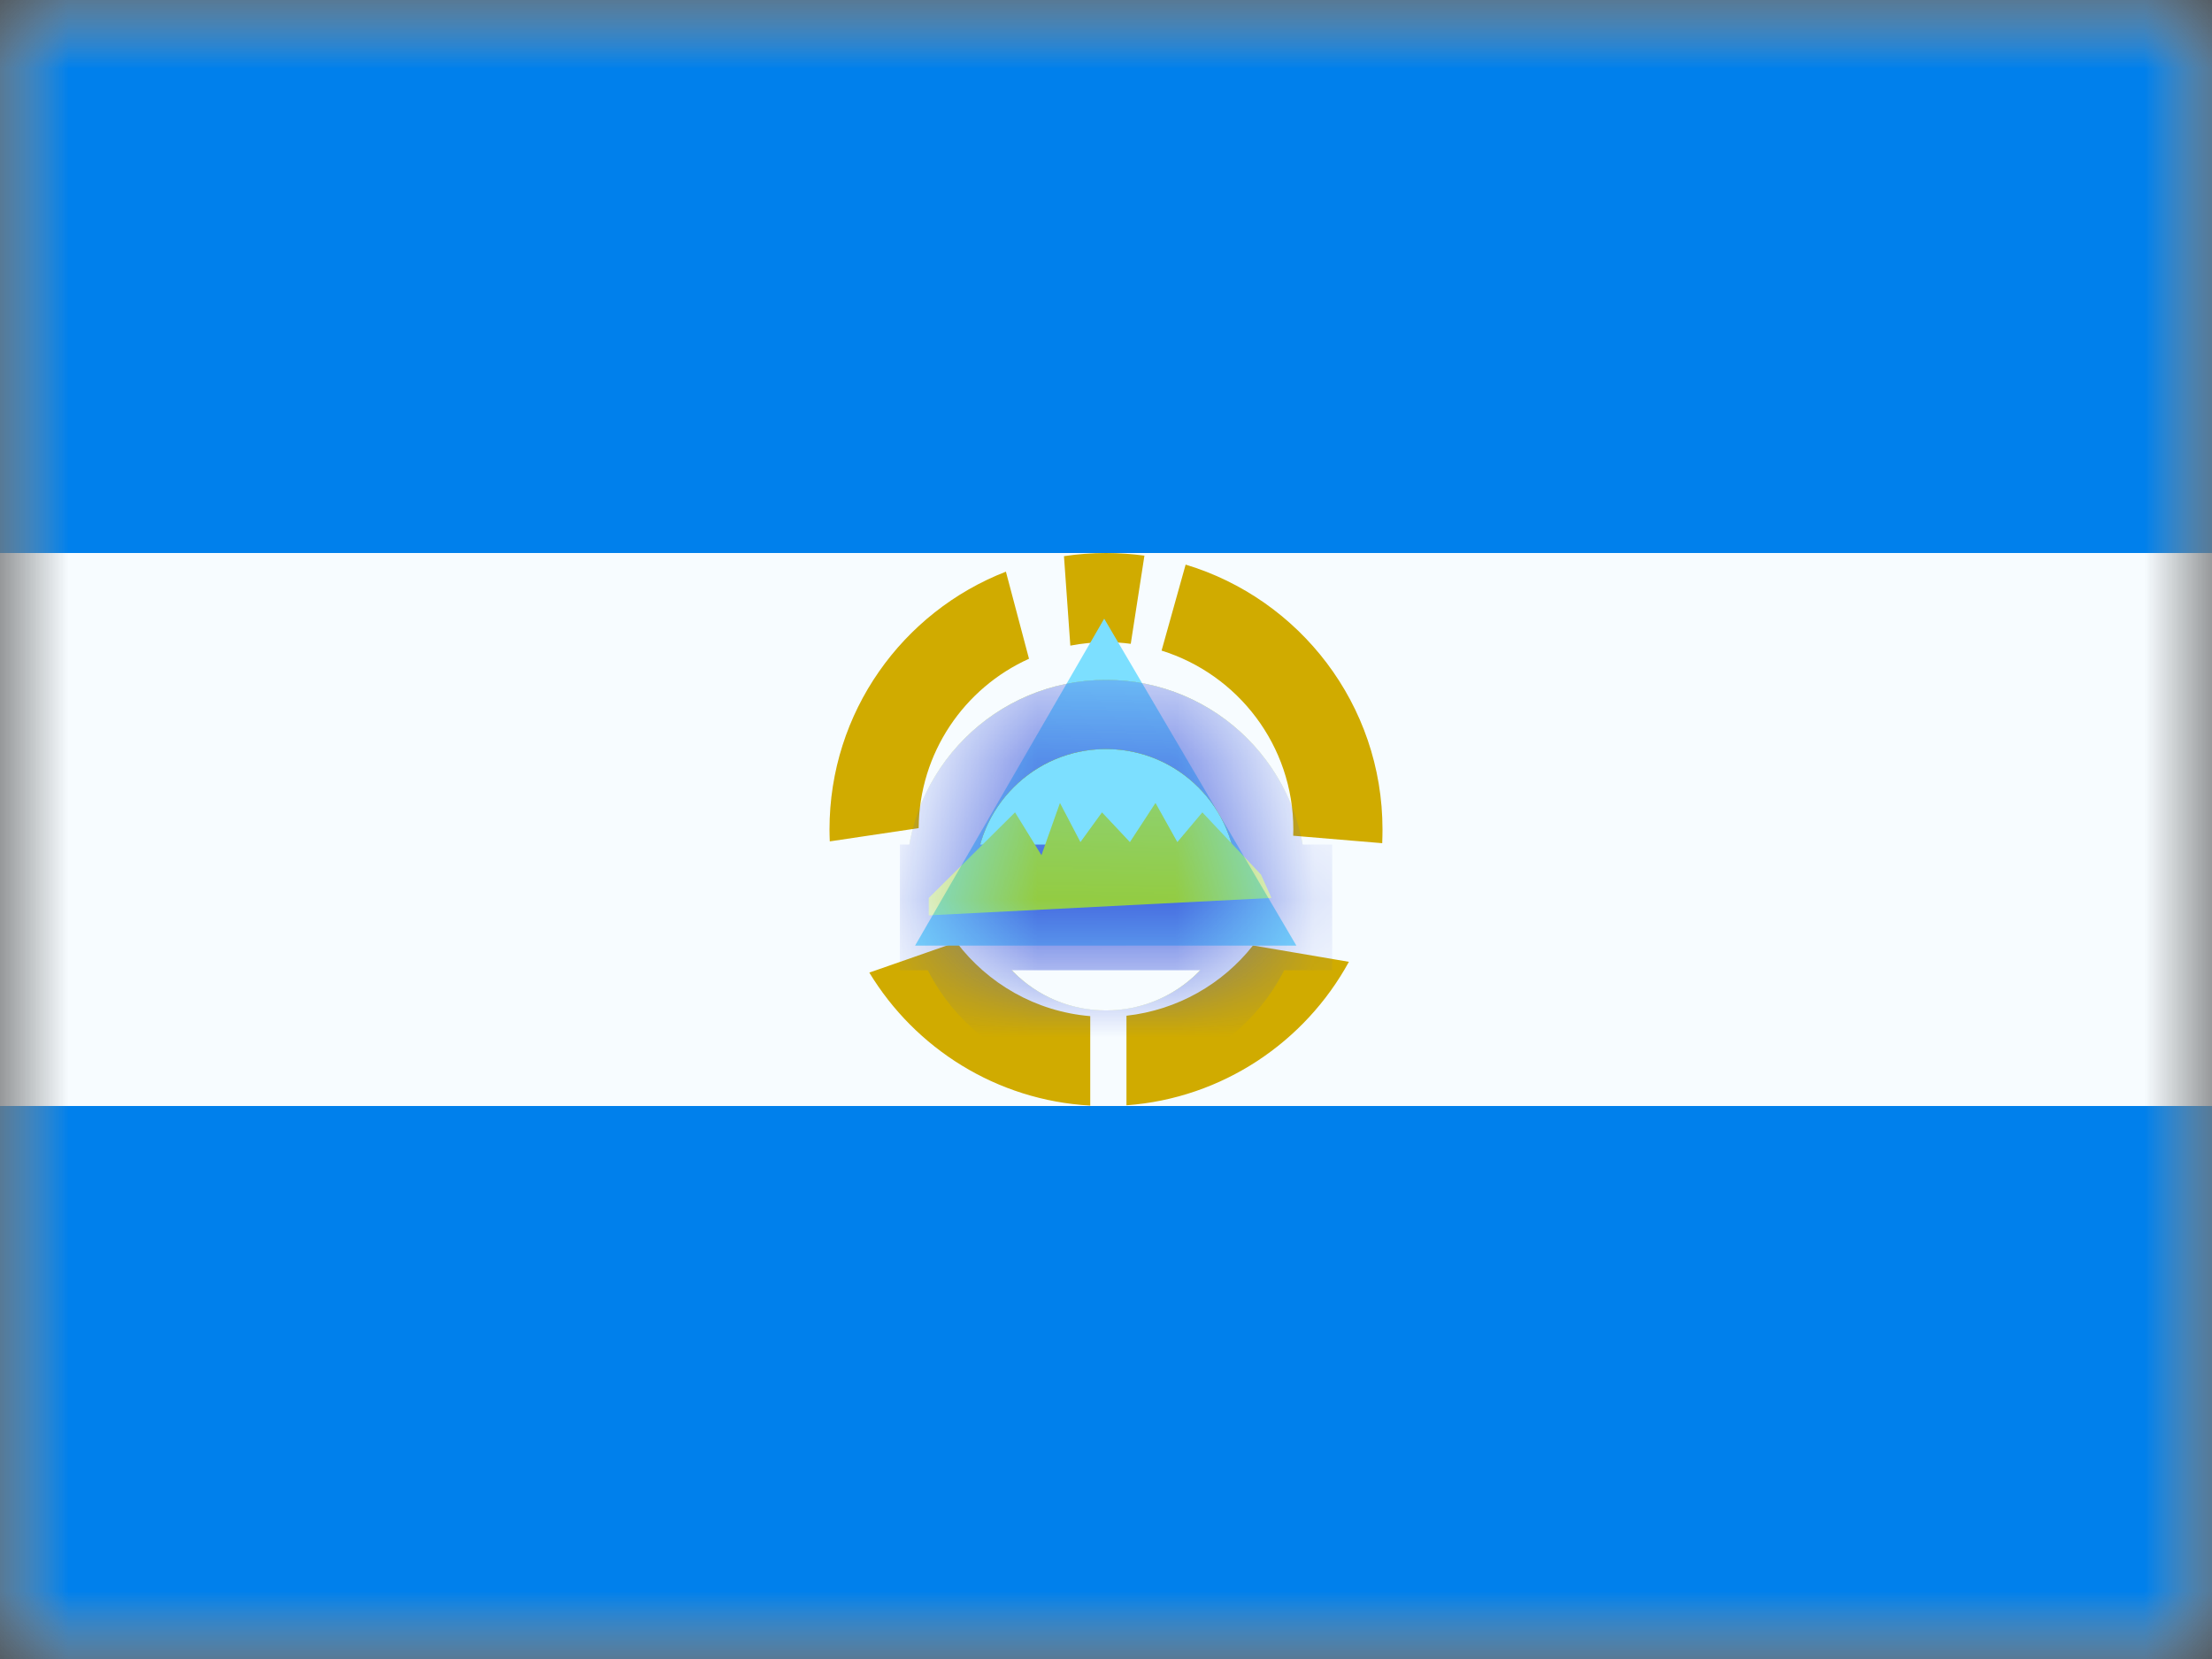 <svg width="16" height="12" viewBox="0 0 16 12" fill="none" xmlns="http://www.w3.org/2000/svg">
<rect x="0" y="0" width="16" height="12" fill="#333333" stroke="none"/>
<mask id="mask0" mask-type="alpha" maskUnits="userSpaceOnUse" x="0" y="0" width="16" height="12">
<rect width="16" height="12" fill="white"/>
</mask>
<g mask="url(#mask0)">
<path fill-rule="evenodd" clip-rule="evenodd" d="M0 0V12H16V0H0Z" fill="#F7FCFF"/>
<mask id="mask1" mask-type="alpha" maskUnits="userSpaceOnUse" x="0" y="0" width="16" height="12">
<path fill-rule="evenodd" clip-rule="evenodd" d="M0 0V12H16V0H0Z" fill="white"/>
</mask>
<g mask="url(#mask1)">
<path fill-rule="evenodd" clip-rule="evenodd" d="M0 0V4H16V0H0Z" fill="#0080EC"/>
<path fill-rule="evenodd" clip-rule="evenodd" d="M0 8V12H16V8H0Z" fill="#0080EC"/>
<path fill-rule="evenodd" clip-rule="evenodd" d="M8 4C8.094 4 8.187 4.007 8.278 4.019L8.179 4.657C8.12 4.649 8.061 4.645 8 4.645C7.912 4.645 7.826 4.654 7.742 4.67L7.696 4.023C7.795 4.008 7.897 4 8 4ZM8.576 4.084L8.402 4.706C8.954 4.878 9.355 5.392 9.355 6C9.355 6.015 9.354 6.03 9.354 6.045L9.998 6.099C9.999 6.066 10 6.033 10 6C10 5.096 9.4 4.332 8.576 4.084ZM9.757 6.957C9.44 7.537 8.843 7.944 8.148 7.995V7.347C8.518 7.306 8.844 7.117 9.063 6.839L9.757 6.957ZM6.288 7.035C6.62 7.583 7.208 7.959 7.886 7.997V7.35C7.491 7.317 7.144 7.114 6.918 6.815L6.288 7.035ZM6.002 6.086C6.001 6.057 6 6.029 6 6C6 5.151 6.529 4.425 7.276 4.135L7.443 4.765C6.975 4.976 6.649 5.445 6.645 5.99L6.002 6.086Z" fill="#D0AB00"/>
<path fill-rule="evenodd" clip-rule="evenodd" d="M7.987 4.475L6.619 6.84H9.377L7.987 4.475Z" fill="#7CDFFF"/>
<mask id="mask2" mask-type="alpha" maskUnits="userSpaceOnUse" x="6" y="4" width="4" height="3">
<path fill-rule="evenodd" clip-rule="evenodd" d="M7.987 4.475L6.619 6.84H9.377L7.987 4.475Z" fill="white"/>
</mask>
<g mask="url(#mask2)">
<path d="M8 7.559C8.66 7.559 9.195 7.024 9.195 6.364C9.195 5.703 8.66 5.168 8 5.168C7.34 5.168 6.805 5.703 6.805 6.364C6.805 7.024 7.34 7.559 8 7.559Z" stroke="#E31D1C" stroke-width="0.5"/>
<path d="M8 7.559C8.66 7.559 9.195 7.024 9.195 6.364C9.195 5.703 8.66 5.168 8 5.168C7.34 5.168 6.805 5.703 6.805 6.364C6.805 7.024 7.34 7.559 8 7.559Z" stroke="#FFD018" stroke-width="0.5"/>
<path d="M8 7.559C8.66 7.559 9.195 7.024 9.195 6.364C9.195 5.703 8.66 5.168 8 5.168C7.34 5.168 6.805 5.703 6.805 6.364C6.805 7.024 7.34 7.559 8 7.559Z" stroke="#4EDD00" stroke-width="0.5"/>
<path d="M8 7.559C8.66 7.559 9.195 7.024 9.195 6.364C9.195 5.703 8.66 5.168 8 5.168C7.34 5.168 6.805 5.703 6.805 6.364C6.805 7.024 7.34 7.559 8 7.559Z" stroke="#3D58DB" stroke-width="0.5"/>
<rect x="6.509" y="6.109" width="3.127" height="0.909" fill="#3D58DB"/>
<path fill-rule="evenodd" clip-rule="evenodd" d="M6.718 6.495L7.342 5.876L7.533 6.186L7.667 5.808L7.815 6.091L7.971 5.876L8.173 6.091L8.358 5.808L8.516 6.091L8.697 5.876L9.121 6.326L9.197 6.495L6.718 6.621V6.495Z" fill="#97C923"/>
</g>
</g>
</g>
</svg>

